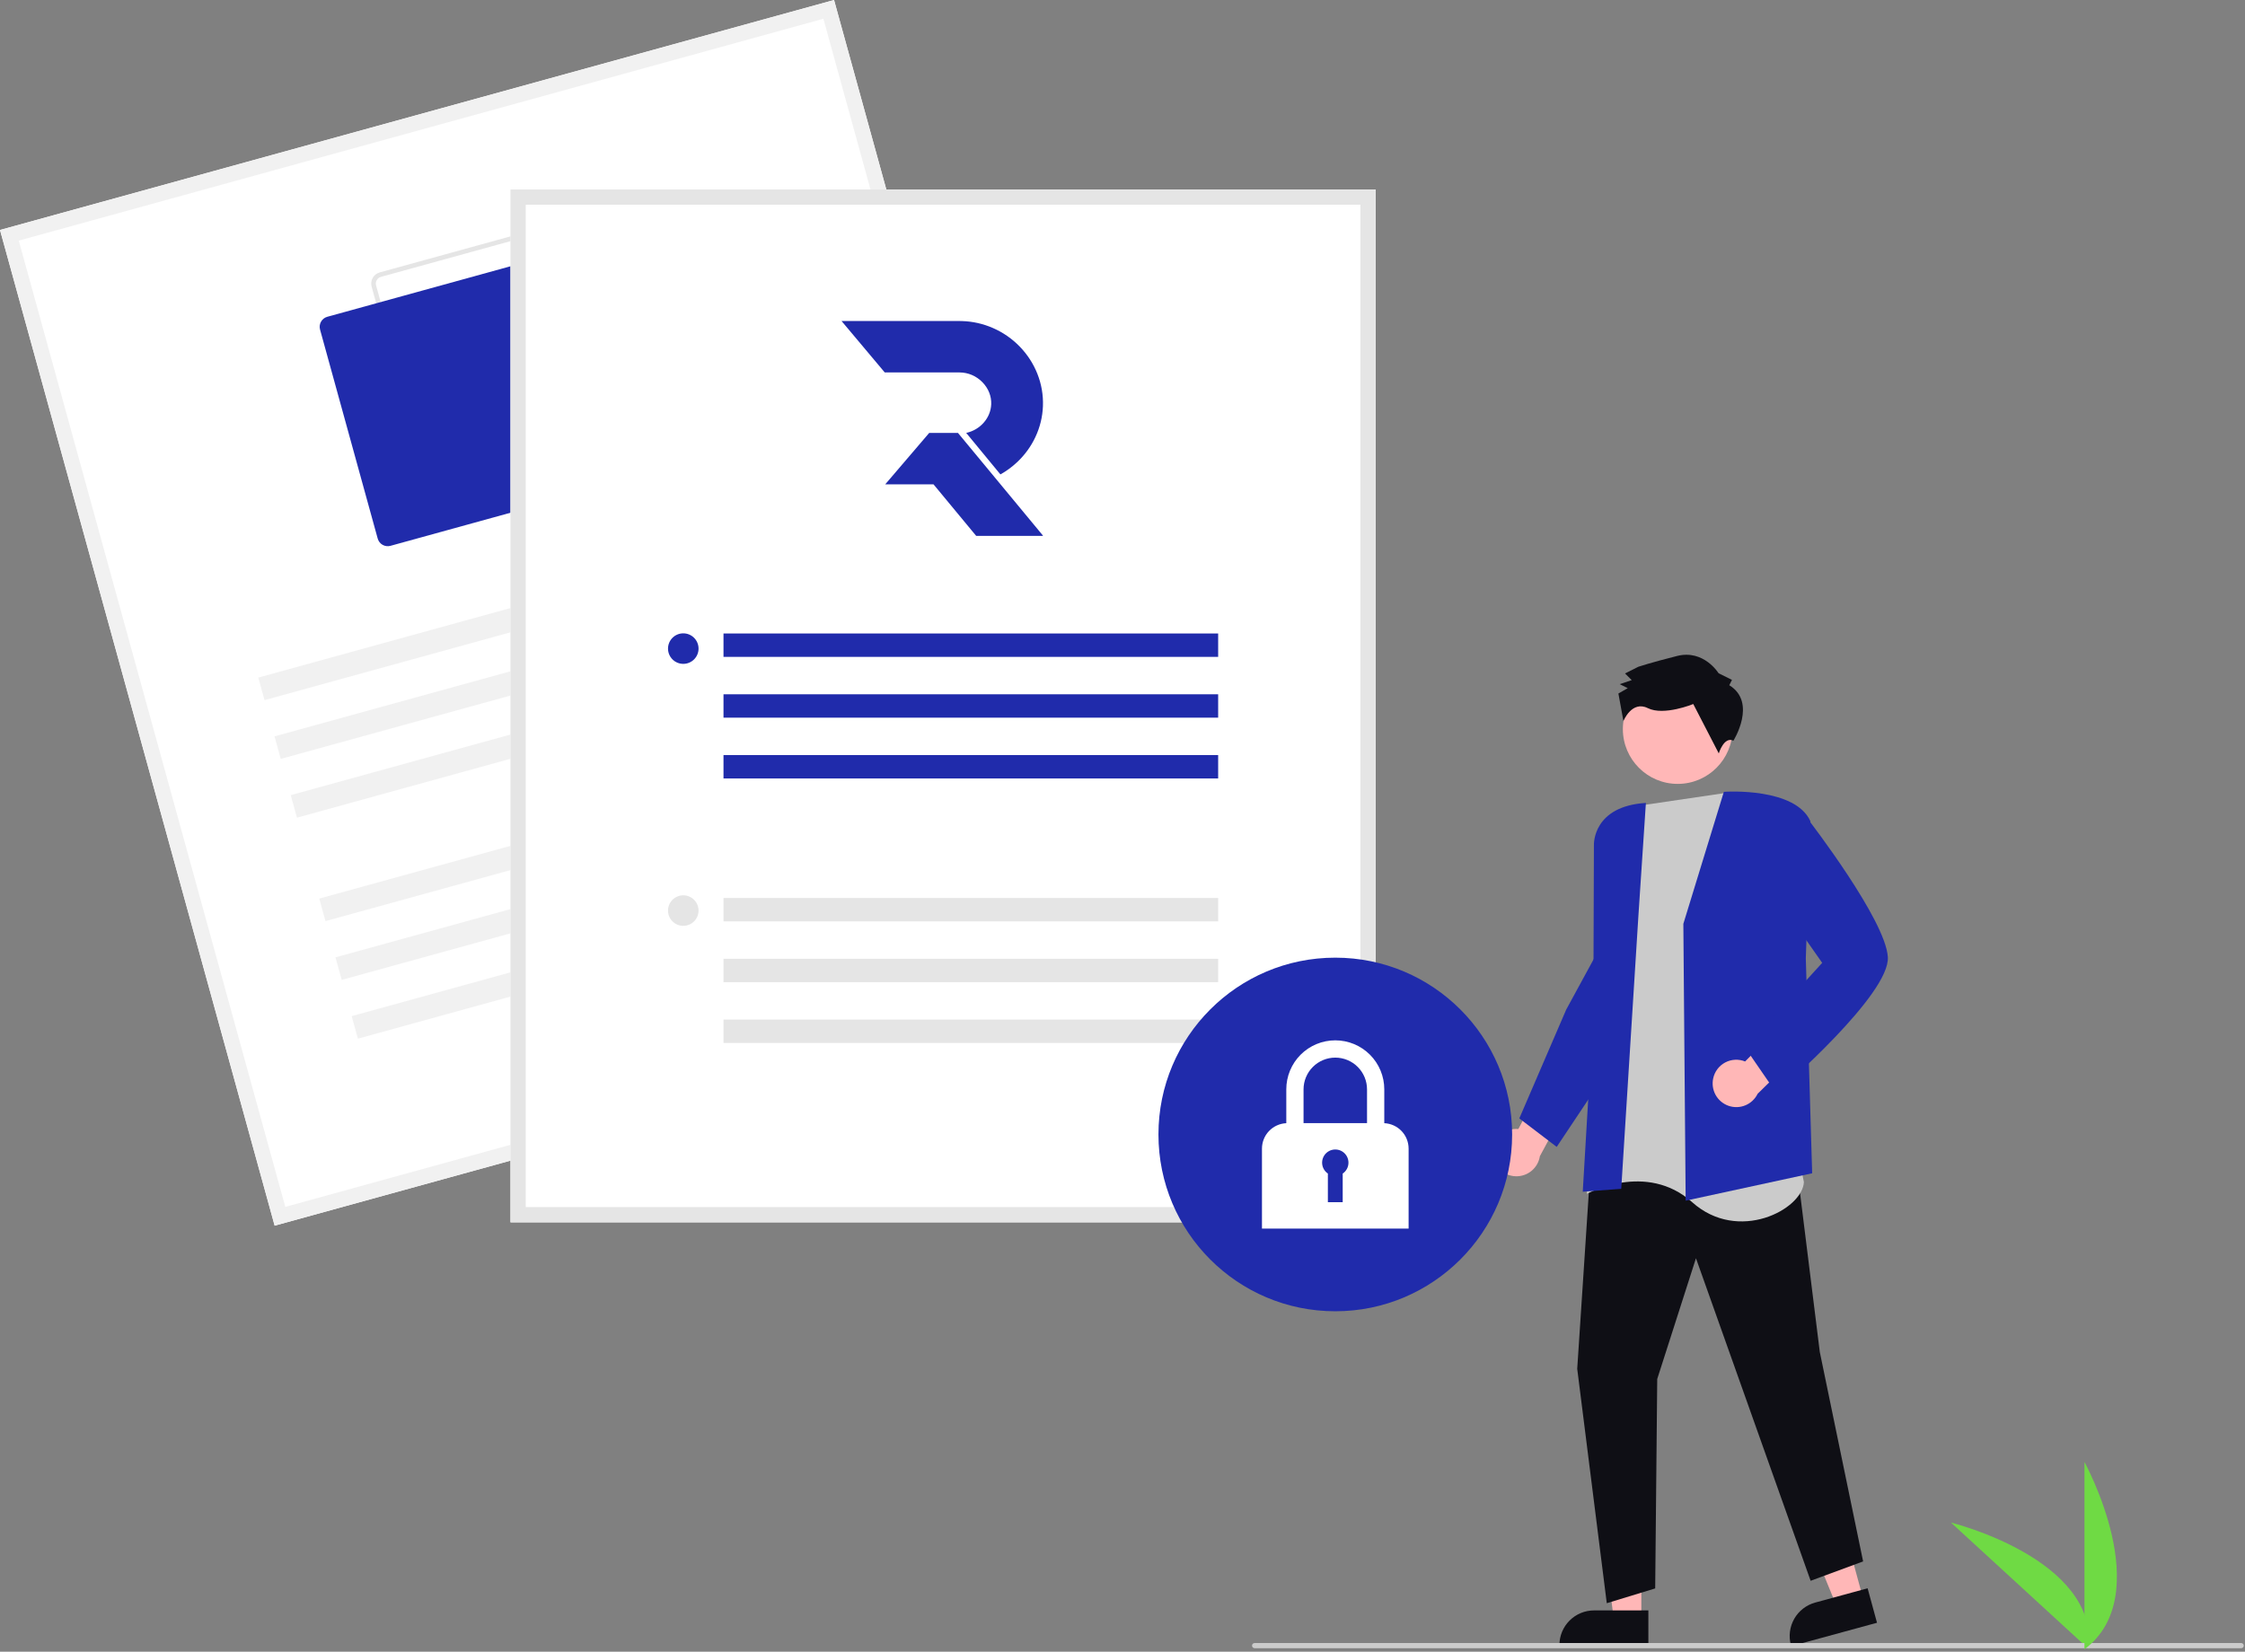<svg width="867" height="638" viewBox="0 0 867 638" fill="none" xmlns="http://www.w3.org/2000/svg">
<rect x="0" y="0" width="867" height="638" fill="#808080" stroke="none"/>
<g clip-path="url(#clip0_302_51)">
<path d="M806.741 637.044L753.452 588.122C753.452 588.122 810.297 602.038 806.741 637.044Z" fill="#6FDA44"/>
<path d="M633.871 625.527L623.218 625.526L618.15 584.437L633.873 584.438L633.871 625.527Z" fill="#FFB7B7"/>
<path d="M636.587 635.853L602.239 635.852V635.417C602.239 631.871 603.647 628.471 606.155 625.964C608.662 623.457 612.062 622.048 615.608 622.048L636.588 622.049L636.587 635.853Z" fill="#0F0F15"/>
<path d="M719.549 617.569L709.271 620.371L693.57 582.063L708.739 577.927L719.549 617.569Z" fill="#FFB7B7"/>
<path d="M724.887 626.816L691.748 635.853L691.634 635.434C690.701 632.013 691.165 628.361 692.924 625.283C694.683 622.204 697.593 619.951 701.014 619.018L721.255 613.498L724.887 626.816Z" fill="#0F0F15"/>
<path d="M865.524 636.65H484.524C484.258 636.65 484.004 636.545 483.817 636.357C483.629 636.17 483.524 635.915 483.524 635.65C483.524 635.385 483.629 635.131 483.817 634.943C484.004 634.755 484.258 634.65 484.524 634.65H865.524C865.789 634.65 866.043 634.755 866.231 634.943C866.418 635.131 866.524 635.385 866.524 635.65C866.524 635.915 866.418 636.17 866.231 636.357C866.043 636.545 865.789 636.65 865.524 636.65Z" fill="#CBCBCB"/>
<path d="M805 637.056V564.716C805 564.716 833.192 616.002 805 637.056Z" fill="#6FDA44"/>
<path d="M576.528 445.97C576.41 444.646 576.583 443.312 577.036 442.062C577.489 440.811 578.21 439.676 579.149 438.735C580.088 437.793 581.223 437.07 582.472 436.614C583.721 436.159 585.055 435.983 586.38 436.099L595.986 417.667L608.611 420.774L594.679 446.611C594.336 448.824 593.195 450.834 591.47 452.26C589.745 453.687 587.556 454.432 585.319 454.353C583.082 454.274 580.951 453.377 579.331 451.832C577.711 450.287 576.713 448.201 576.528 445.97Z" fill="#FFB7B7"/>
<path d="M614.423 448.033L609.109 528.727L620.524 619.261L639.221 613.554L640.009 532.663L654.966 486.018L699.25 610.602L719.521 603.123L702.792 522.232L693.345 446.262L614.423 448.033Z" fill="#0F0F15"/>
<path d="M666.084 306.334L634.599 310.977L623.256 322.195L619.734 362.502L621.921 398.204L612.803 461.163C612.803 461.163 635.733 448.434 653.503 464.368C671.274 480.303 696.139 467.184 696.65 456.584L666.084 306.334Z" fill="#CBCBCB"/>
<path d="M650.096 356.885L650.096 356.84L665.737 305.856L665.939 305.843C667.052 305.771 693.276 304.225 699.141 317.173L699.17 317.236L697.388 370.219L699.842 453.198L651.341 463.703L650.989 463.779L650.096 356.885Z" fill="#202BAB"/>
<path d="M632.762 353.361L635.632 310.14C615.225 311.41 615.532 325.878 615.556 326.509L615.333 391.159L611.246 460.323L626.106 459.208L632.762 353.361Z" fill="#202BAB"/>
<path d="M586.747 432.005L604.865 389.958L617.51 366.736L624.112 408.625L601.19 443.009L586.747 432.005Z" fill="#202BAB"/>
<path d="M661.622 416.534C661.899 415.234 662.458 414.01 663.26 412.949C664.061 411.888 665.086 411.016 666.261 410.394C667.436 409.771 668.733 409.414 670.061 409.348C671.389 409.281 672.716 409.506 673.947 410.008L688.563 395.231L699.71 401.923L678.775 422.501C677.796 424.514 676.112 426.098 674.043 426.952C671.974 427.807 669.663 427.872 667.548 427.137C665.434 426.401 663.663 424.916 662.57 422.962C661.478 421.008 661.141 418.721 661.622 416.534Z" fill="#FFB7B7"/>
<path d="M673.913 404.614L703.714 371.921L683.988 343.772L686.018 330.01L697.645 315.648L697.872 315.942C699.111 317.545 728.234 355.381 729.07 369.704C729.908 384.08 688.049 420.446 686.266 421.986L686.018 422.201L673.913 404.614Z" fill="#202BAB"/>
<path d="M647.916 302.793C659.615 302.793 669.098 293.31 669.098 281.612C669.098 269.914 659.615 260.431 647.916 260.431C636.218 260.431 626.735 269.914 626.735 281.612C626.735 293.31 636.218 302.793 647.916 302.793Z" fill="#FFB7B7"/>
<path d="M667.838 264.678L668.865 262.612L663.698 260.044C663.698 260.044 657.998 250.77 647.684 253.376C637.369 255.983 632.729 257.543 632.729 257.543L627.575 260.136L630.162 262.709L625.521 264.269L628.621 265.81L625.014 267.883L626.956 278.511C626.956 278.511 630.181 270.45 636.382 273.531C642.582 276.611 653.923 271.938 653.923 271.938L663.776 291.007C663.776 291.007 665.809 284.322 669.433 286.105C669.433 286.105 678.691 271.359 667.838 264.678Z" fill="#0F0F15"/>
<path d="M428.169 384.598L106.067 473.429L0 88.831L322.102 0L428.169 384.598Z" fill="white"/>
<path d="M428.169 384.598L106.067 473.429L0 88.831L322.102 0L428.169 384.598ZM110.182 466.18L420.92 380.482L317.987 7.249L7.25 92.947L110.182 466.18Z" fill="#F1F1F1"/>
<path d="M252.006 172.293L171.265 194.561C170.126 194.873 168.909 194.722 167.882 194.138C166.855 193.555 166.101 192.589 165.786 191.45L143.518 110.709C143.206 109.57 143.357 108.354 143.941 107.327C144.524 106.299 145.49 105.545 146.629 105.23L227.37 82.963C228.509 82.65 229.725 82.802 230.752 83.385C231.78 83.968 232.533 84.935 232.849 86.073L255.116 166.814C255.429 167.953 255.277 169.17 254.694 170.197C254.111 171.224 253.144 171.978 252.006 172.293ZM147.102 106.948C146.419 107.137 145.839 107.59 145.489 108.206C145.14 108.822 145.048 109.552 145.236 110.236L167.503 190.977C167.693 191.66 168.145 192.24 168.761 192.59C169.378 192.939 170.107 193.03 170.791 192.843L251.532 170.576C252.215 170.386 252.795 169.934 253.145 169.318C253.495 168.701 253.586 167.971 253.398 167.288L231.131 86.547C230.942 85.864 230.489 85.284 229.873 84.934C229.257 84.584 228.527 84.493 227.843 84.681L147.102 106.948Z" fill="#E5E5E5"/>
<path d="M231.538 188.567L150.797 210.835C149.772 211.116 148.677 210.979 147.753 210.455C146.829 209.93 146.15 209.06 145.866 208.035L123.599 127.294C123.317 126.269 123.454 125.174 123.979 124.25C124.504 123.325 125.374 122.647 126.398 122.363L207.139 100.096C208.164 99.814 209.259 99.951 210.184 100.476C211.108 101 211.787 101.87 212.07 102.895L234.338 183.636C234.619 184.661 234.482 185.756 233.958 186.68C233.433 187.605 232.563 188.283 231.538 188.567Z" fill="#202BAB"/>
<path d="M325.073 199.59L99.756 261.729L102.158 270.436L327.474 208.297L325.073 199.59Z" fill="#F1F1F1"/>
<path d="M331.334 222.292L106.017 284.431L108.418 293.138L333.735 230.999L331.334 222.292Z" fill="#F1F1F1"/>
<path d="M337.595 244.994L112.278 307.133L114.679 315.84L339.996 253.701L337.595 244.994Z" fill="#F1F1F1"/>
<path d="M348.614 284.949L123.297 347.088L125.698 355.795L351.015 293.656L348.614 284.949Z" fill="#F1F1F1"/>
<path d="M354.875 307.651L129.558 369.79L131.959 378.497L357.276 316.358L354.875 307.651Z" fill="#F1F1F1"/>
<path d="M361.136 330.353L135.819 392.492L138.22 401.199L363.537 339.06L361.136 330.353Z" fill="#F1F1F1"/>
<path d="M531.276 472.144H197.149V73.189H531.276V472.144Z" fill="white"/>
<path d="M531.276 472.144H197.149V73.189H531.276V472.144ZM203.043 466.25H525.382V79.083H203.043V466.25Z" fill="#E5E5E5"/>
<path d="M470.442 244.695H279.408V253.727H470.442V244.695Z" fill="#202BAB"/>
<path d="M470.442 268.178H279.408V277.21H470.442V268.178Z" fill="#202BAB"/>
<path d="M470.442 291.662H279.408V300.694H470.442V291.662Z" fill="#202BAB"/>
<path d="M263.877 256.428C267.133 256.428 269.772 253.789 269.772 250.534C269.772 247.278 267.133 244.639 263.877 244.639C260.622 244.639 257.983 247.278 257.983 250.534C257.983 253.789 260.622 256.428 263.877 256.428Z" fill="#202BAB"/>
<path d="M470.442 346.867H279.408V355.899H470.442V346.867Z" fill="#E5E5E5"/>
<path d="M470.442 370.35H279.408V379.382H470.442V370.35Z" fill="#E5E5E5"/>
<path d="M470.442 393.833H279.408V402.866H470.442V393.833Z" fill="#E5E5E5"/>
<path d="M263.877 357.618C267.133 357.618 269.772 354.979 269.772 351.723C269.772 348.468 267.133 345.829 263.877 345.829C260.622 345.829 257.983 348.468 257.983 351.723C257.983 354.979 260.622 357.618 263.877 357.618Z" fill="#E5E5E5"/>
<path d="M515.677 506.498C553.394 506.498 583.97 475.922 583.97 438.205C583.97 400.488 553.394 369.912 515.677 369.912C477.96 369.912 447.384 400.488 447.384 438.205C447.384 475.922 477.96 506.498 515.677 506.498Z" fill="#202BAB"/>
<path d="M534.598 433.848V420.781C534.6 418.295 534.112 415.833 533.162 413.536C532.212 411.239 530.818 409.151 529.061 407.393C527.304 405.634 525.217 404.24 522.921 403.288C520.624 402.336 518.163 401.846 515.677 401.846C513.191 401.846 510.729 402.336 508.433 403.288C506.136 404.24 504.05 405.634 502.293 407.393C500.535 409.151 499.142 411.239 498.192 413.536C497.242 415.833 496.754 418.295 496.756 420.781V433.848C494.226 433.962 491.839 435.047 490.089 436.876C488.339 438.706 487.361 441.14 487.36 443.672V474.551H543.994V443.672C543.992 441.14 543.015 438.706 541.265 436.876C539.515 435.047 537.127 433.962 534.598 433.848ZM515.677 408.522C518.927 408.526 522.043 409.819 524.341 412.117C526.639 414.415 527.932 417.531 527.935 420.781V433.826H503.418V420.781C503.422 417.531 504.715 414.415 507.013 412.117C509.311 409.819 512.427 408.526 515.677 408.522Z" fill="white"/>
<path d="M520.768 449.098C520.768 448.22 520.541 447.357 520.11 446.593C519.678 445.829 519.056 445.189 518.304 444.736C517.553 444.283 516.697 444.032 515.819 444.007C514.942 443.983 514.073 444.186 513.297 444.596C512.521 445.006 511.865 445.61 511.391 446.349C510.917 447.088 510.643 447.937 510.594 448.814C510.546 449.69 510.724 450.564 511.113 451.351C511.502 452.138 512.088 452.811 512.813 453.305V464.37H518.54V453.305C519.226 452.839 519.788 452.211 520.177 451.478C520.565 450.745 520.768 449.927 520.768 449.098Z" fill="#202BAB"/>
<path d="M402.773 156.905C402.614 161.027 401.637 165.029 399.871 168.797C398.176 172.413 395.828 175.656 392.894 178.436C390.899 180.327 388.7 181.939 386.351 183.25L373.14 167.217C378.461 166.076 382.589 161.541 382.799 156.142C382.919 153.048 381.726 150.041 379.44 147.676C377.074 145.228 373.915 143.872 370.545 143.858H341.679L325 124H370.568C370.862 124.001 371.157 124.005 371.45 124.014C375.623 124.134 379.671 125.041 383.494 126.715C387.403 128.425 390.891 130.85 393.86 133.924C396.789 136.954 399.055 140.45 400.596 144.314C402.208 148.356 402.941 152.593 402.773 156.905Z" fill="#202BAB"/>
<path d="M402.75 206.843V207H377L360.513 187.082H341.87L358.85 167.224H369.955L402.75 206.843Z" fill="#202BAB"/>
</g>
<defs>
<clipPath id="clip0_302_51">
<rect width="866.524" height="637.056" fill="white"/>
</clipPath>
</defs>
</svg>
